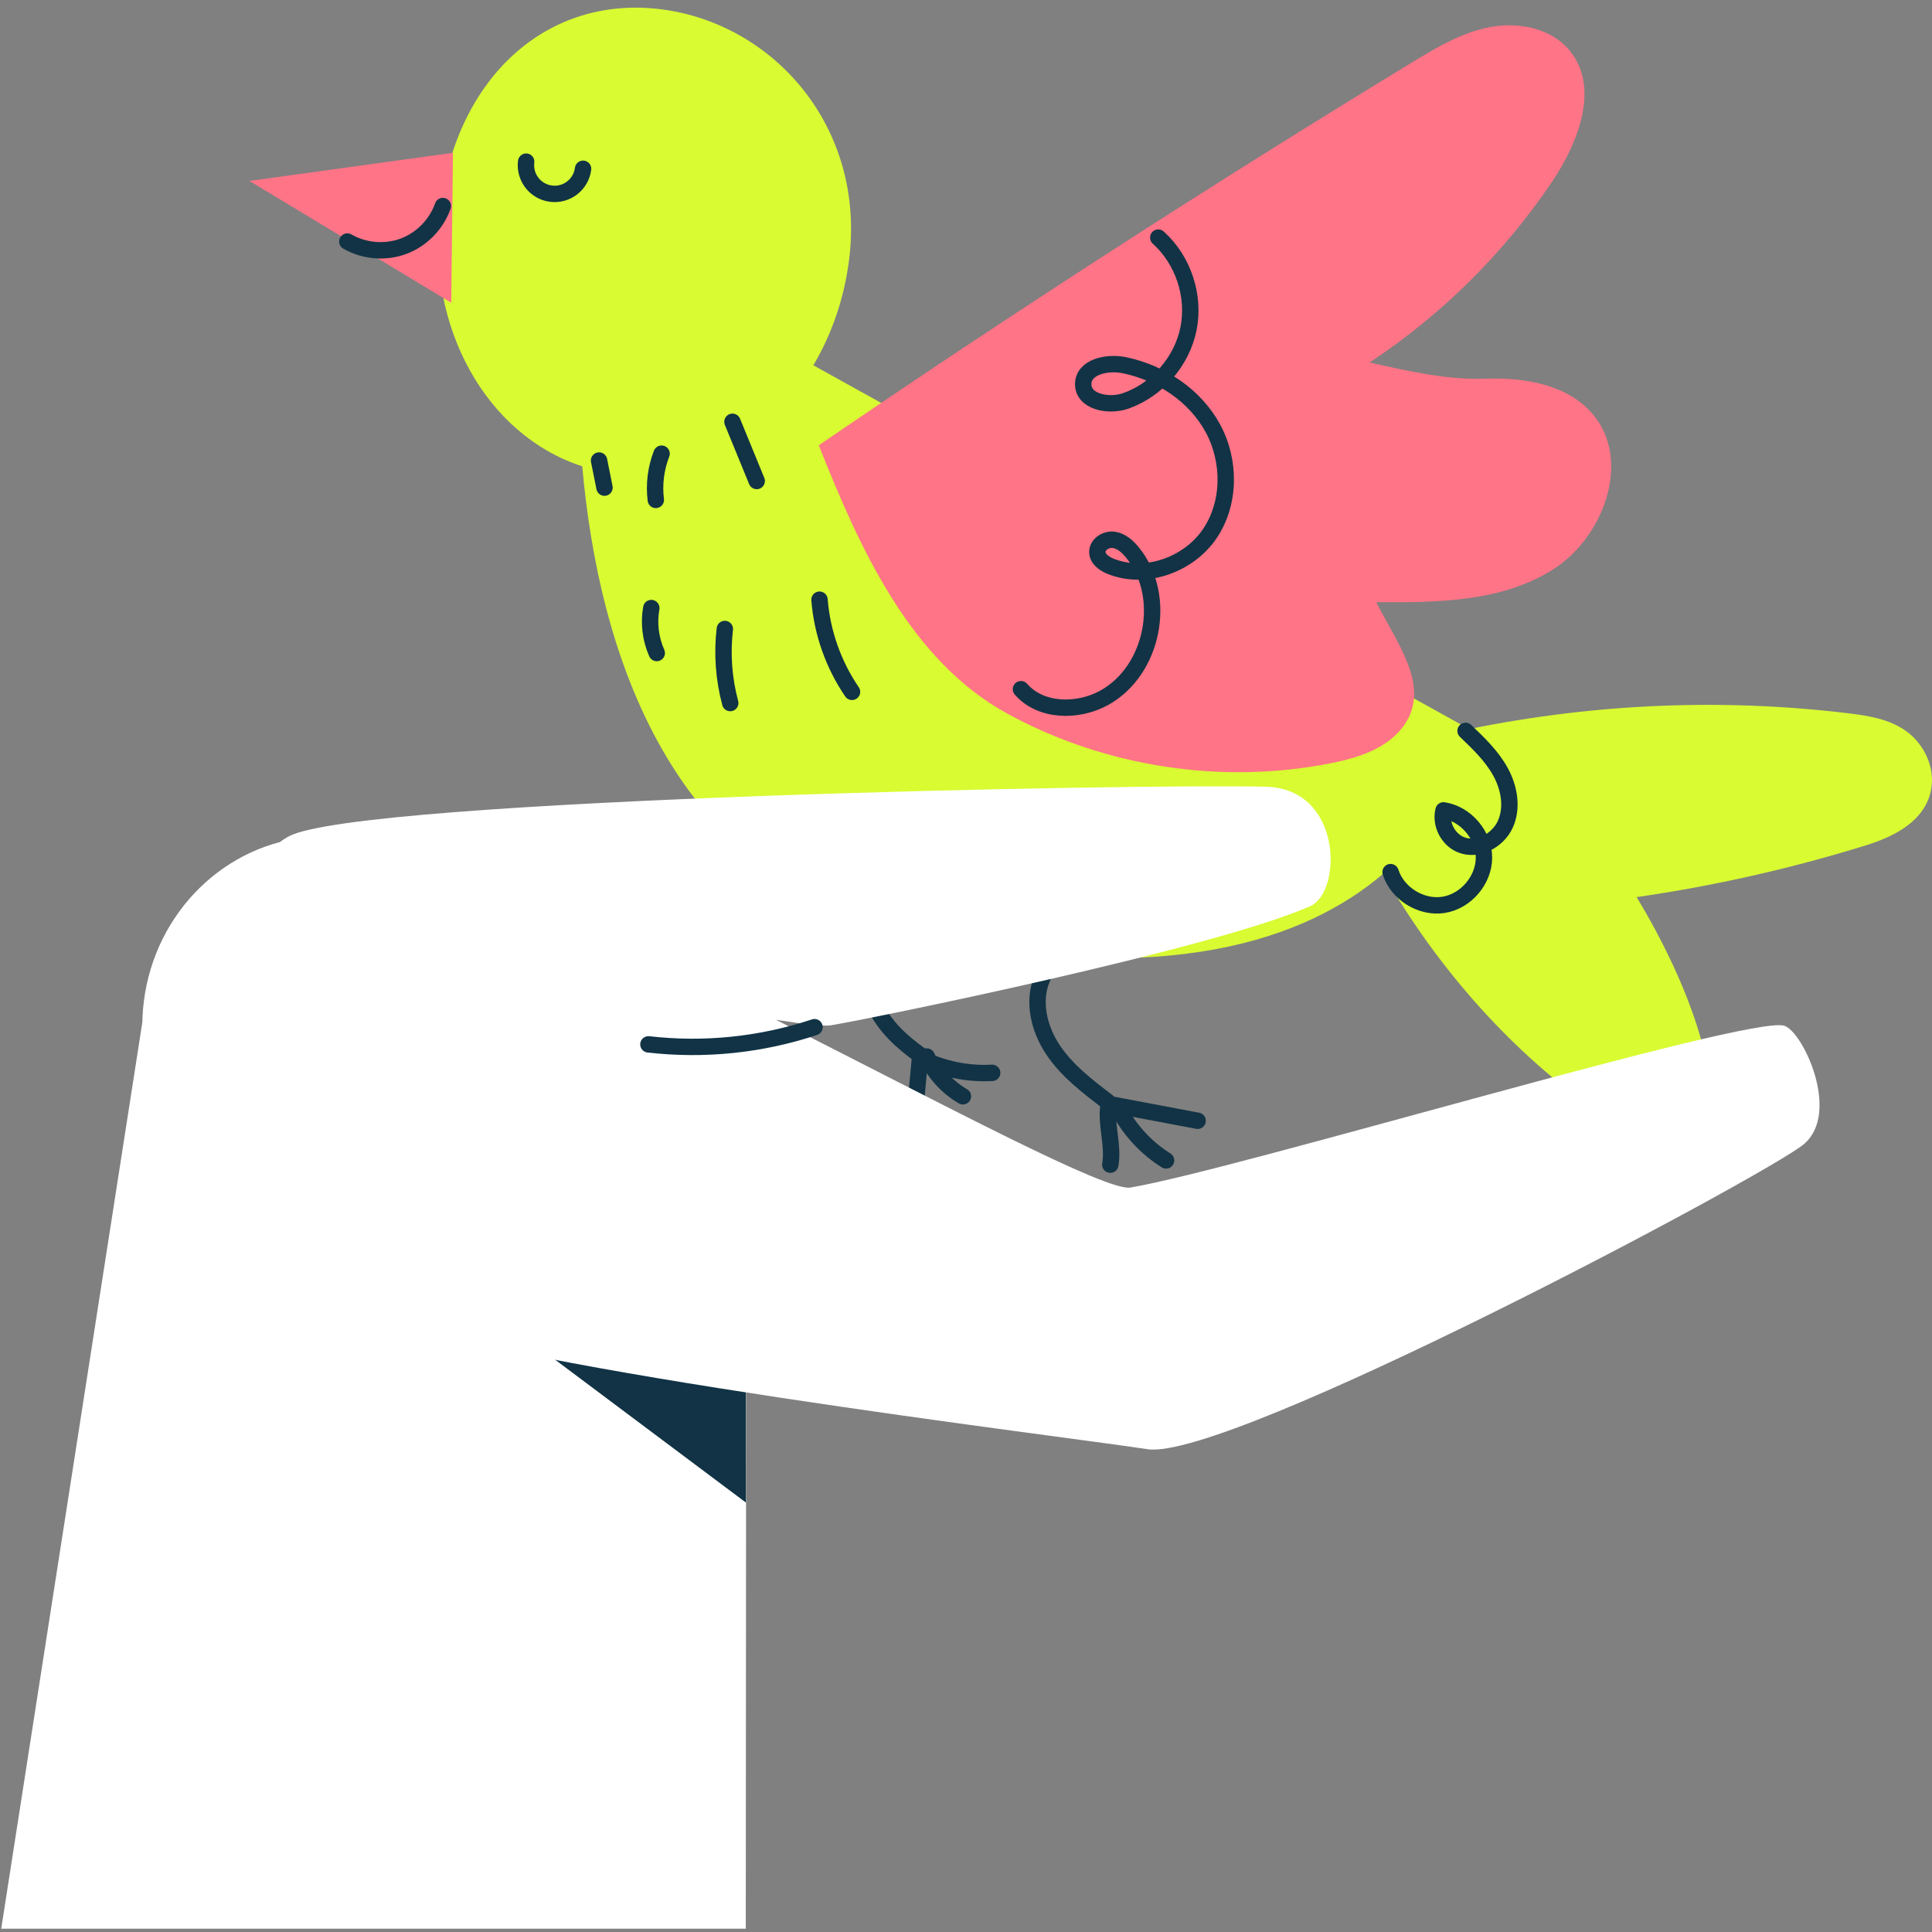 <svg xmlns="http://www.w3.org/2000/svg" width="321" height="321" viewBox="0 0 321 321" fill="none"><rect x="0" y="0" width="321" height="321" fill="#808080" stroke="none"/><g clip-path="url(#clip0_193_75)"><path d="M73.137 34.627C75.889 12.647 91.036 -0.811 109.798 1.536C128.56 3.884 143.831 21.148 141.081 43.13C140.268 49.621 138.168 55.575 135.137 60.694L244.098 121.131C264.975 116.883 286.244 115.989 307.099 118.516C310.416 118.917 313.826 119.444 316.642 121.428C319.458 123.41 321.546 127.224 320.873 131.077C319.923 136.519 314.506 139.068 309.892 140.493C297.392 144.353 284.698 147.215 271.928 149.05C276.044 155.884 280.109 164.077 282.437 172.029C283.716 176.4 284.583 181.699 282.068 185.456C280.188 188.266 276.847 189.306 273.886 188.868C270.927 188.429 268.257 186.748 265.728 184.982C251.412 175 239.104 161.306 229.82 145.174C217.187 155.951 194.005 164.46 151.807 155.372C111.058 146.597 99.434 107.76 96.739 77.476C80.954 72.395 70.66 54.431 73.137 34.627Z" fill="#D8FB32"></path><path d="M136.039 73.98C168.297 51.948 201.129 30.758 234.493 10.44C238.624 7.923 242.88 5.376 247.636 4.49C252.391 3.604 257.824 4.717 260.864 8.48C265.811 14.603 262.238 23.732 257.834 30.257C249.837 42.102 239.487 52.35 227.564 60.228C233.858 61.631 240.311 63.142 246.757 62.922C253.203 62.7 260.314 63.83 264.541 68.702C271.165 76.338 266.578 89.185 258.045 94.605C249.512 100.028 238.767 100.127 228.658 100.055C232.376 107.308 237.984 114.48 232.98 120.912C230.206 124.477 225.542 125.932 221.111 126.811C202.998 130.402 183.661 127.448 167.446 118.615C151.233 109.782 142.844 91.145 136.039 73.98Z" fill="#FF7486"></path><path d="M75.26 25.391L41.434 30.06L74.971 50.301L75.26 25.391Z" fill="#FF7486"></path><path d="M192.443 39.48C196.58 43.189 198.563 49.149 197.473 54.597C196.384 60.046 192.262 64.784 187.015 66.617C184.207 67.597 179.939 66.774 179.974 63.8C180.008 60.912 184.016 60.089 186.842 60.682C192.896 61.955 198.528 65.686 201.495 71.114C204.463 76.543 204.46 83.641 200.958 88.74C197.454 93.838 190.387 96.38 184.625 94.13C183.546 93.709 182.393 92.944 182.327 91.788C182.252 90.479 183.757 89.512 185.055 89.696C186.353 89.88 187.396 90.849 188.217 91.87C194.06 99.134 191.616 111.463 183.444 115.95C179.055 118.36 172.92 118.284 169.63 114.51" stroke="#113345" stroke-width="2.723" stroke-miterlimit="10" stroke-linecap="round" stroke-linejoin="round"></path><path d="M243.501 121.437C245.675 123.514 247.886 125.638 249.327 128.276C250.769 130.915 251.348 134.203 250.109 136.944C248.87 139.684 245.471 141.494 242.695 140.337C240.558 139.448 239.274 136.885 239.839 134.642C243.546 135.22 246.561 138.744 246.559 142.496C246.556 146.247 243.538 149.768 239.831 150.343C236.124 150.917 232.18 148.476 231.042 144.901" stroke="#113345" stroke-width="2.723" stroke-miterlimit="10" stroke-linecap="round" stroke-linejoin="round"></path><path d="M136.16 99.639C136.59 105.096 138.472 110.433 141.561 114.952" stroke="#113345" stroke-width="2.723" stroke-miterlimit="10" stroke-linecap="round" stroke-linejoin="round"></path><path d="M120.43 104.503C119.946 108.612 120.254 112.815 121.328 116.812" stroke="#113345" stroke-width="2.723" stroke-miterlimit="10" stroke-linecap="round" stroke-linejoin="round"></path><path d="M108.212 101.024C107.761 103.53 108.082 106.171 109.119 108.499" stroke="#113345" stroke-width="2.723" stroke-miterlimit="10" stroke-linecap="round" stroke-linejoin="round"></path><path d="M121.698 70.081C123.041 73.359 124.384 76.639 125.727 79.917" stroke="#113345" stroke-width="2.723" stroke-miterlimit="10" stroke-linecap="round" stroke-linejoin="round"></path><path d="M109.923 75.376C108.971 77.806 108.638 80.474 108.962 83.062" stroke="#113345" stroke-width="2.723" stroke-miterlimit="10" stroke-linecap="round" stroke-linejoin="round"></path><path d="M99.534 76.516C99.835 78.017 100.135 79.519 100.436 81.02" stroke="#113345" stroke-width="2.723" stroke-miterlimit="10" stroke-linecap="round" stroke-linejoin="round"></path><path d="M57.708 40.13C60.498 41.742 64.011 42.038 67.031 40.916C70.05 39.794 72.518 37.274 73.577 34.231" stroke="#113345" stroke-width="2.723" stroke-miterlimit="10" stroke-linecap="round" stroke-linejoin="round"></path><path d="M183.407 158.208C179.711 156.274 174.784 158.722 173.156 162.562C171.528 166.402 172.636 170.965 174.957 174.431C177.278 177.897 180.662 180.489 183.982 183.014" stroke="#113345" stroke-width="2.723" stroke-miterlimit="10" stroke-linecap="round" stroke-linejoin="round"></path><path d="M156.2 155.144C153.52 152.428 148.502 153.21 146.12 156.192C143.739 159.175 143.747 163.572 145.345 167.038C146.942 170.505 149.878 173.175 152.993 175.381" stroke="#113345" stroke-width="2.723" stroke-miterlimit="10" stroke-linecap="round" stroke-linejoin="round"></path><path d="M198.989 186.215C194.064 185.284 189.137 184.354 184.212 183.425C183.634 186.768 185.055 190.166 184.476 193.509" stroke="#113345" stroke-width="2.723" stroke-miterlimit="10" stroke-linecap="round" stroke-linejoin="round"></path><path d="M164.85 178.253C160.726 178.484 156.547 177.615 152.858 175.759C152.566 178.814 152.248 182.487 151.957 185.542" stroke="#113345" stroke-width="2.723" stroke-miterlimit="10" stroke-linecap="round" stroke-linejoin="round"></path><path d="M185.669 183.873C187.473 187.514 190.301 190.641 193.744 192.802" stroke="#113345" stroke-width="2.723" stroke-miterlimit="10" stroke-linecap="round" stroke-linejoin="round"></path><path d="M153.985 175.543C155.25 178.289 157.376 180.629 159.988 182.148" stroke="#113345" stroke-width="2.723" stroke-miterlimit="10" stroke-linecap="round" stroke-linejoin="round"></path><path d="M87.422 26.859C87.095 29.47 88.946 31.853 91.557 32.179C94.168 32.506 96.549 30.655 96.876 28.044" stroke="#113345" stroke-width="2.723" stroke-miterlimit="10" stroke-linecap="round" stroke-linejoin="round"></path><path d="M23.657 169.802L0.202 320.455H123.911L123.98 213.682L23.657 169.802Z" fill="white"></path><path d="M123.933 249.649L66.803 206.877L123.933 218.629V249.649Z" fill="#113345"></path><path d="M46.539 139.896C46.953 139.567 47.447 139.241 48.053 138.925C60.045 132.687 189.601 130.177 210.319 130.714C223.097 131.039 223.042 148.199 217.677 150.566C201.45 157.716 144.844 169.222 138.025 170.361C136.99 170.531 133.695 170.187 128.938 169.442C157.5 183.914 183.85 197.971 187.799 197.311C205.221 194.402 290.67 168.579 296.465 170.426C299.584 171.431 305.885 184.953 299.685 190.12C293.467 195.306 204.101 242.864 190.643 240.781C177.192 238.706 83.275 227.325 64.849 218.888C6.647 192.221 19.363 147.021 46.539 139.896Z" fill="white"></path><path d="M135.33 170.665C126.486 173.611 116.993 174.592 107.733 173.519" stroke="#113345" stroke-width="2.723" stroke-miterlimit="10" stroke-linecap="round" stroke-linejoin="round"></path></g><defs><clipPath id="clip0_193_75"><rect width="321" height="320" fill="white" transform="matrix(-1 0 0 1 321 0.5)"></rect></clipPath></defs></svg>
